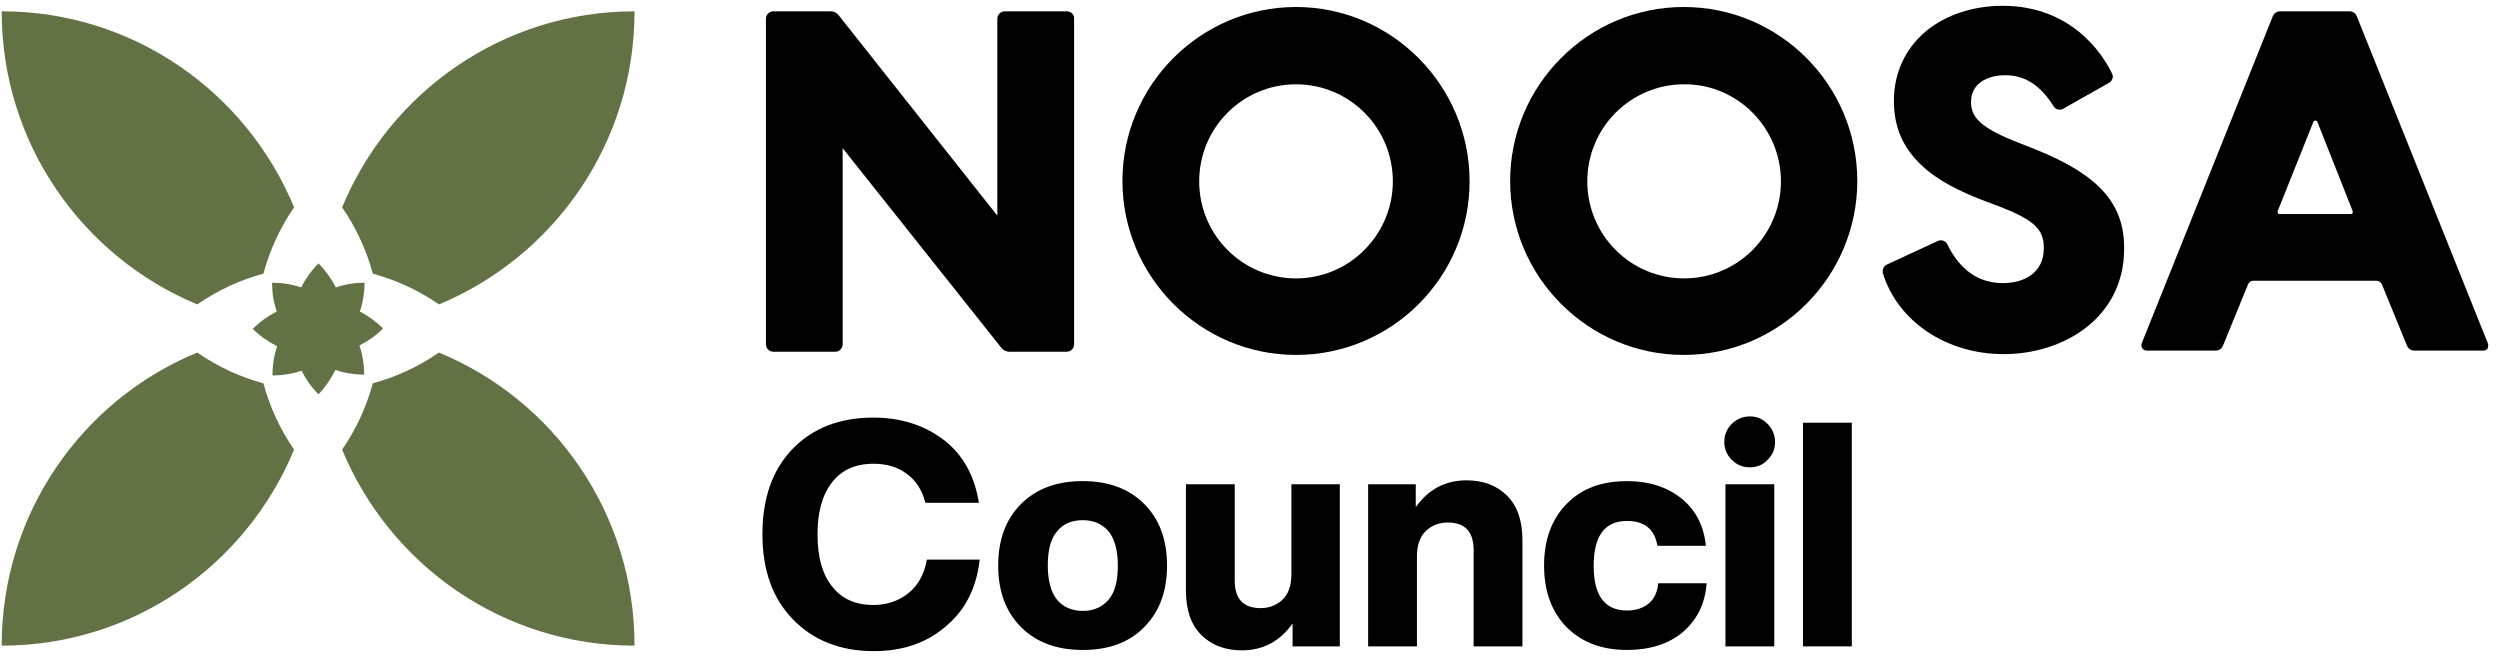 <svg width="140" height="37" viewBox="0 0 140 37" fill="none" xmlns="http://www.w3.org/2000/svg">
<path d="M48.933 36.463C47.06 36.463 45.561 35.867 44.415 34.696C43.269 33.525 42.696 31.934 42.696 29.924C42.696 27.914 43.247 26.323 44.371 25.152C45.495 23.982 47.016 23.385 48.911 23.385C50.432 23.385 51.754 23.805 52.834 24.622C53.914 25.44 54.575 26.633 54.818 28.157H51.82C51.644 27.45 51.291 26.898 50.762 26.522C50.255 26.147 49.638 25.97 48.911 25.97C47.897 25.97 47.126 26.323 46.597 27.008C46.046 27.715 45.781 28.687 45.781 29.924C45.781 31.183 46.046 32.155 46.597 32.84C47.148 33.547 47.919 33.879 48.911 33.879C49.66 33.879 50.322 33.657 50.873 33.216C51.424 32.774 51.754 32.155 51.908 31.338H54.862C54.685 32.951 54.024 34.21 52.944 35.093C51.864 36.021 50.52 36.463 48.933 36.463Z" fill="black"/>
<path d="M60.638 36.397C59.183 36.397 58.037 35.977 57.177 35.116C56.318 34.254 55.899 33.105 55.899 31.669C55.899 30.233 56.318 29.085 57.177 28.223C58.037 27.362 59.183 26.942 60.638 26.942C62.07 26.942 63.216 27.362 64.076 28.223C64.936 29.085 65.354 30.233 65.354 31.669C65.354 33.105 64.936 34.254 64.076 35.116C63.238 35.977 62.092 36.397 60.638 36.397ZM60.638 34.21C61.255 34.21 61.74 33.989 62.092 33.569C62.445 33.15 62.599 32.509 62.599 31.669C62.599 30.83 62.423 30.189 62.092 29.77C61.74 29.35 61.255 29.129 60.638 29.129C59.998 29.129 59.514 29.35 59.183 29.77C58.83 30.189 58.676 30.83 58.676 31.669C58.676 32.509 58.852 33.15 59.183 33.569C59.514 33.989 60.02 34.21 60.638 34.21Z" fill="black"/>
<path d="M72.296 27.118H75.029V36.198H72.385V34.916C71.679 35.911 70.732 36.419 69.541 36.419C68.616 36.419 67.844 36.132 67.271 35.557C66.698 34.983 66.412 34.165 66.412 33.061V27.118H69.145V32.508C69.145 33.547 69.629 34.055 70.599 34.055C71.062 34.055 71.481 33.9 71.811 33.591C72.142 33.282 72.319 32.796 72.319 32.177V27.118H72.296Z" fill="black"/>
<path d="M82.126 26.898C83.052 26.898 83.823 27.185 84.397 27.759C84.969 28.334 85.256 29.151 85.256 30.256V36.199H82.523V30.808C82.523 29.77 82.038 29.262 81.068 29.262C80.606 29.262 80.187 29.416 79.856 29.726C79.525 30.035 79.349 30.521 79.349 31.14V36.199H76.616V27.119H79.283V28.4C79.988 27.406 80.936 26.898 82.126 26.898Z" fill="black"/>
<path d="M91.119 36.397C89.708 36.397 88.584 35.977 87.725 35.116C86.887 34.254 86.468 33.105 86.468 31.669C86.468 30.233 86.887 29.085 87.725 28.223C88.562 27.362 89.686 26.942 91.119 26.942C92.353 26.942 93.367 27.273 94.16 27.914C94.954 28.555 95.417 29.438 95.527 30.565H92.816C92.662 29.637 92.089 29.173 91.119 29.173C89.862 29.173 89.245 30.013 89.245 31.692C89.245 33.348 89.862 34.188 91.119 34.188C91.604 34.188 92 34.055 92.309 33.812C92.618 33.569 92.816 33.172 92.86 32.664H95.571C95.483 33.834 95.02 34.74 94.204 35.425C93.433 36.066 92.375 36.397 91.119 36.397Z" fill="black"/>
<path d="M97.992 26.169C97.595 26.169 97.265 26.037 96.978 25.749C96.714 25.484 96.56 25.153 96.56 24.755C96.56 24.358 96.692 24.026 96.978 23.739C97.243 23.474 97.595 23.319 97.992 23.319C98.389 23.319 98.697 23.452 98.984 23.739C99.248 24.004 99.403 24.358 99.403 24.755C99.403 25.153 99.27 25.462 98.984 25.749C98.719 26.037 98.389 26.169 97.992 26.169ZM96.626 36.198V27.119H99.359V36.198H96.626Z" fill="black"/>
<path d="M100.967 36.197V23.672H103.7V36.197H100.967Z" fill="black"/>
<path d="M35.534 36.156C28.151 36.156 21.825 31.627 19.158 25.177C19.952 24.028 20.525 22.769 20.877 21.466C22.178 21.112 23.434 20.538 24.58 19.742C31.016 22.393 35.534 28.733 35.534 36.156ZM18.784 20.715C19.291 20.891 19.841 20.98 20.392 20.98C20.392 20.405 20.304 19.853 20.128 19.345C20.613 19.102 21.054 18.793 21.451 18.395C21.054 17.997 20.613 17.688 20.15 17.445C20.326 16.937 20.415 16.385 20.415 15.832C19.841 15.832 19.313 15.921 18.806 16.098C18.563 15.611 18.233 15.148 17.836 14.75C17.439 15.148 17.109 15.611 16.866 16.098C16.359 15.921 15.808 15.832 15.235 15.832C15.235 16.407 15.323 16.937 15.5 17.445C15.015 17.688 14.552 18.019 14.155 18.417C14.574 18.837 15.037 19.146 15.522 19.389C15.345 19.897 15.257 20.449 15.257 21.024C15.83 21.024 16.381 20.935 16.888 20.759C17.131 21.245 17.439 21.686 17.836 22.084C18.233 21.664 18.541 21.201 18.784 20.715ZM20.877 15.324C22.178 15.678 23.434 16.252 24.58 17.047C31.016 14.374 35.534 8.034 35.534 0.634C28.151 0.634 21.825 5.162 19.158 11.613C19.952 12.762 20.525 14.021 20.877 15.324ZM14.75 15.324C15.103 14.021 15.676 12.762 16.469 11.613C13.803 5.162 7.477 0.634 0.094 0.634C0.094 8.034 4.612 14.374 11.048 17.047C12.194 16.252 13.45 15.678 14.75 15.324ZM14.75 21.466C13.45 21.112 12.194 20.538 11.048 19.742C4.612 22.393 0.094 28.733 0.094 36.156C7.477 36.156 13.803 31.627 16.469 25.177C15.676 24.028 15.103 22.769 14.75 21.466Z" fill="#627244"/>
<path d="M114.036 8.388L112.758 7.88C110.775 7.085 110.378 6.466 110.378 5.715C110.378 4.611 111.37 4.213 112.295 4.213C113.397 4.213 114.257 4.765 115.006 5.958C115.116 6.135 115.359 6.201 115.535 6.091L118.114 4.633C118.29 4.522 118.378 4.302 118.268 4.103C117.717 2.976 115.976 0.325 112.141 0.325C110.488 0.325 108.967 0.833 107.865 1.739C106.697 2.711 106.058 4.081 106.058 5.649C106.058 7.085 106.543 8.234 107.557 9.206C108.527 10.156 109.871 10.752 110.929 11.172L112.097 11.614C113.926 12.343 114.455 12.851 114.455 13.889C114.455 15.347 113.265 15.855 112.163 15.855C110.444 15.855 109.54 14.684 109.055 13.69C108.967 13.491 108.725 13.403 108.527 13.491L105.661 14.817C105.485 14.905 105.397 15.104 105.441 15.303C106.278 17.998 108.989 19.831 112.207 19.831C115.557 19.831 118.951 17.799 118.951 13.933C118.973 11.415 117.541 9.802 114.036 8.388Z" fill="black"/>
<path d="M59.73 0.633H56.27C56.027 0.633 55.851 0.832 55.851 1.053V12.076L46.947 0.832C46.837 0.7 46.682 0.633 46.506 0.633H43.31C43.068 0.633 42.892 0.832 42.892 1.053V19.278C42.892 19.521 43.09 19.698 43.31 19.698H46.771C47.013 19.698 47.189 19.499 47.189 19.278V8.299L56.093 19.499C56.204 19.631 56.358 19.698 56.534 19.698H59.73C59.973 19.698 60.149 19.499 60.149 19.278V1.053C60.171 0.81 59.973 0.633 59.73 0.633Z" fill="black"/>
<path d="M94.288 0.392C88.933 0.392 84.569 4.766 84.569 10.134C84.569 15.502 88.933 19.876 94.288 19.876C99.644 19.876 104.008 15.502 104.008 10.134C104.008 4.766 99.666 0.392 94.288 0.392ZM99.732 10.156C99.732 13.16 97.308 15.59 94.311 15.59C91.313 15.59 88.889 13.16 88.889 10.156C88.889 7.151 91.313 4.721 94.311 4.721C97.286 4.699 99.732 7.151 99.732 10.156Z" fill="black"/>
<path d="M72.577 0.392C67.221 0.392 62.857 4.766 62.857 10.134C62.857 15.502 67.221 19.876 72.577 19.876C77.933 19.876 82.297 15.524 82.297 10.156C82.297 4.788 77.933 0.392 72.577 0.392ZM72.577 15.59C69.58 15.59 67.155 13.16 67.155 10.156C67.155 7.151 69.58 4.721 72.577 4.721C75.575 4.721 77.999 7.151 77.999 10.156C77.999 13.138 75.575 15.59 72.577 15.59Z" fill="black"/>
<path d="M139.315 19.212L131.975 0.899C131.909 0.744 131.755 0.634 131.579 0.634H127.678C127.501 0.634 127.347 0.744 127.281 0.899L119.942 19.212C119.897 19.301 119.919 19.411 119.964 19.5C120.03 19.588 120.118 19.632 120.206 19.632H124.085C124.261 19.632 124.416 19.521 124.482 19.367L125.892 15.921C125.936 15.81 126.047 15.722 126.179 15.722H133.099C133.21 15.722 133.32 15.788 133.386 15.921L134.796 19.367C134.863 19.521 135.017 19.632 135.193 19.632H139.072C139.182 19.632 139.271 19.588 139.315 19.5C139.337 19.411 139.359 19.301 139.315 19.212ZM131.733 11.944C131.711 11.989 131.667 11.989 131.645 11.989H127.655C127.611 11.989 127.589 11.966 127.567 11.944C127.545 11.9 127.545 11.856 127.545 11.834L129.551 6.819C129.573 6.775 129.617 6.753 129.661 6.753C129.705 6.753 129.749 6.775 129.771 6.819L131.755 11.834C131.755 11.878 131.755 11.922 131.733 11.944Z" fill="black"/>
</svg>
